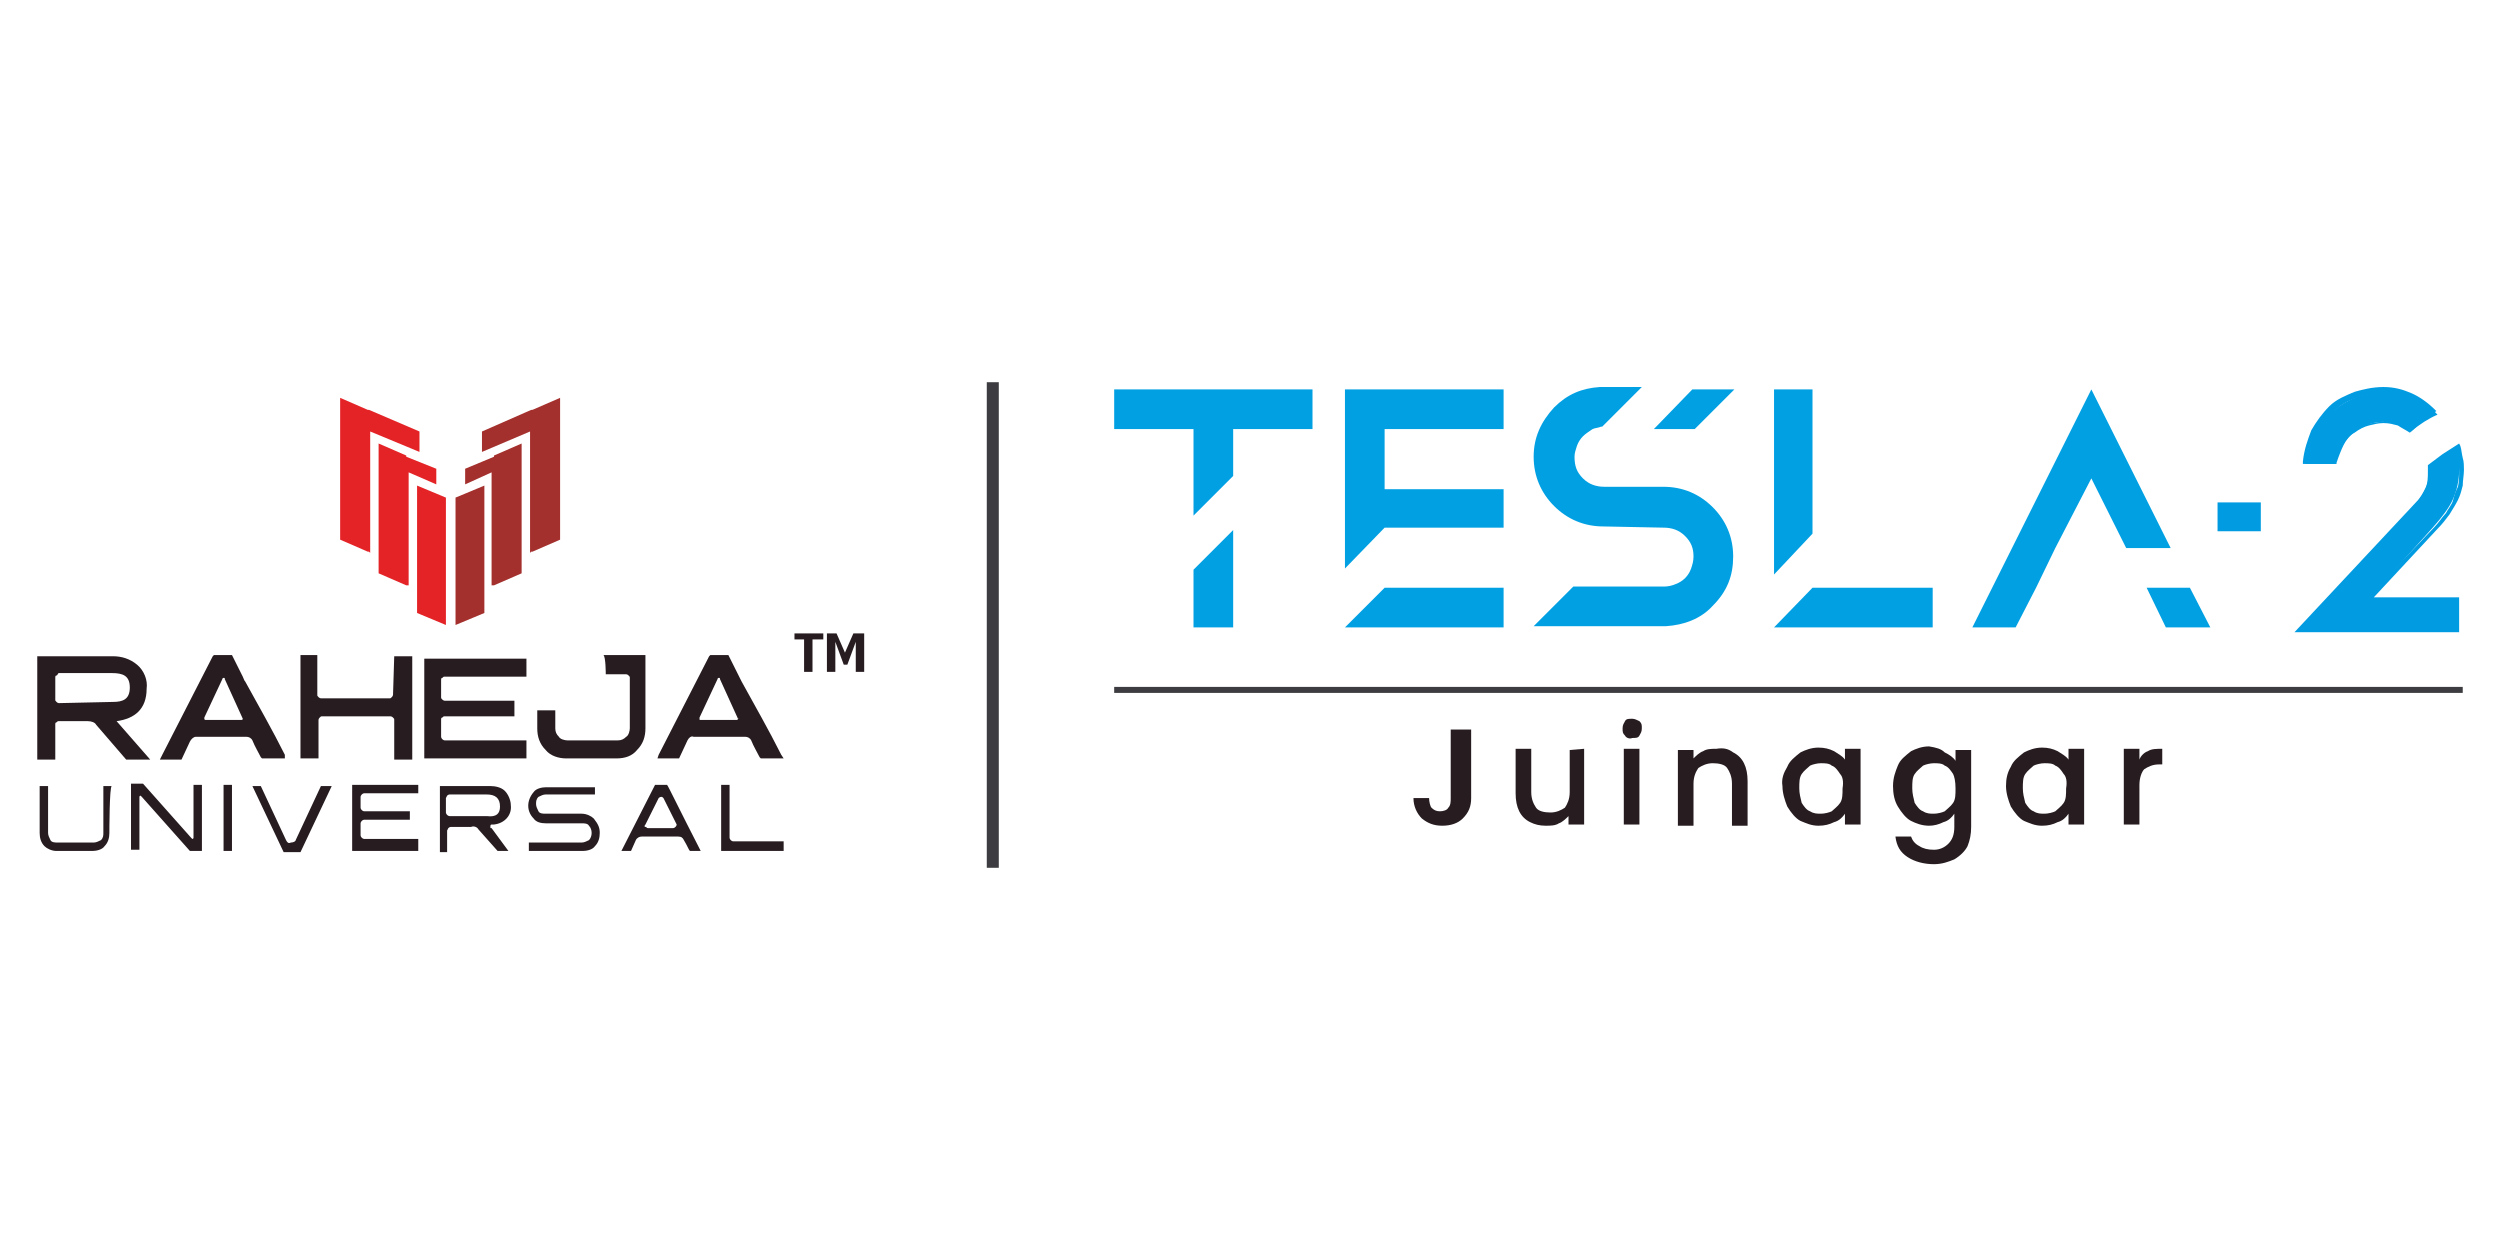 <?xml version="1.0" encoding="utf-8"?>
<!-- Generator: Adobe Illustrator 25.4.1, SVG Export Plug-In . SVG Version: 6.00 Build 0)  -->
<svg version="1.1" id="Layer_1" xmlns="http://www.w3.org/2000/svg" xmlns:xlink="http://www.w3.org/1999/xlink" x="0px" y="0px"
	 viewBox="0 0 208 104" style="enable-background:new 0 0 208 104;" xml:space="preserve">
<style type="text/css">
	.st0{fill-rule:evenodd;clip-rule:evenodd;fill:#E12325;}
	.st1{fill-rule:evenodd;clip-rule:evenodd;fill:#AB3033;}
	.st2{fill-rule:evenodd;clip-rule:evenodd;fill:#3D3D3D;}
	.st3{fill:#E42327;}
	.st4{fill:#A4302D;}
	.st5{fill:#271C20;}
	.st6{fill-rule:evenodd;clip-rule:evenodd;fill:#00A0E3;}
	.st7{fill:#019BE1;}
	.st8{fill-rule:evenodd;clip-rule:evenodd;fill:#019BE1;}
	.st9{fill:none;stroke:#3D3C40;stroke-width:0.5;stroke-miterlimit:10;}
	.st10{fill:none;stroke:#3D3C40;stroke-miterlimit:10;}
</style>
<g>
	<g>
		<g>
			<polygon class="st3" points="28.3,33.1 30.6,34.1 30.7,34.1 34.9,35.9 34.9,37.6 30.8,35.9 30.8,46 30.7,45.9 30.6,45.9 
				28.3,44.9 			"/>
			<polygon class="st3" points="31.5,36.9 33.8,37.9 33.8,38 36.3,39 36.3,40.3 34,39.3 34,48.7 33.8,48.7 33.8,48.7 31.5,47.7 			
				"/>
			<polygon class="st3" points="34.7,40.4 37.1,41.4 37.1,52 34.7,51 			"/>
			<polygon class="st4" points="46.6,33.1 44.3,34.1 44.2,34.1 40.1,35.9 40.1,37.6 44.1,35.9 44.1,46 44.2,45.9 44.3,45.9 
				46.6,44.9 			"/>
			<polygon class="st4" points="43.4,36.9 41.1,37.9 41.1,38 38.7,39 38.7,40.3 40.9,39.3 40.9,48.7 41.1,48.7 41.1,48.7 43.4,47.7 
							"/>
			<polygon class="st4" points="40.3,40.4 37.9,41.4 37.9,52 40.3,51 			"/>
		</g>
		<path class="st5" d="M65.2,70.8H60v-5.5h0.7v4.4c0,0.1,0.1,0.2,0.1,0.2c0.1,0.1,0.2,0.1,0.2,0.1h4.2V70.8z M56.3,68.6l-1.1-2.2
			c-0.1-0.1-0.1-0.1-0.2-0.1c-0.1,0-0.2,0.1-0.2,0.1l-1.1,2.2c-0.1,0.1-0.1,0.2,0,0.2s0.1,0.1,0.2,0.1H56c0.1,0,0.2-0.1,0.2-0.1
			C56.3,68.7,56.3,68.6,56.3,68.6 M58.3,70.8h-0.9c-0.1-0.1-0.2-0.4-0.5-0.9c-0.1-0.2-0.2-0.3-0.5-0.3h-3c-0.2,0-0.4,0.1-0.5,0.3
			l-0.4,0.9h-0.8l2.8-5.5h1C55.6,65.4,56.5,67.3,58.3,70.8 M49.9,69.3c0,0.4-0.1,0.8-0.4,1.1c-0.2,0.3-0.7,0.4-1,0.4H44v-0.7h4.4
			c0.2,0,0.4-0.1,0.6-0.2c0.3-0.3,0.3-0.9,0-1.2c-0.1-0.2-0.4-0.2-0.6-0.2h-3c-0.4,0-0.8-0.1-1-0.4c-0.6-0.6-0.6-1.5,0-2.2
			c0.2-0.3,0.7-0.4,1-0.4h4.1v0.6h-4.1c-0.2,0-0.4,0.1-0.6,0.2c-0.2,0.2-0.2,0.4-0.2,0.6s0.1,0.4,0.2,0.6c0.1,0.2,0.4,0.2,0.6,0.2h3
			c0.4,0,0.8,0.2,1,0.4C49.8,68.6,49.9,68.9,49.9,69.3 M41.6,67.1c0-0.7-0.4-1-1.1-1h-3.1c-0.1,0-0.2,0.1-0.2,0.1s-0.1,0.2-0.1,0.2
			v1.2c0,0.1,0.1,0.2,0.1,0.2s0.1,0.1,0.2,0.1h3.1C41.3,68,41.6,67.7,41.6,67.1 M42.3,70.8h-0.9L39.8,69c-0.1-0.2-0.4-0.3-0.6-0.2
			h-1.7c-0.1,0-0.2,0.1-0.2,0.1s-0.1,0.2-0.1,0.2v1.8h-0.6v-5.5h4.2c0.4,0,0.9,0.1,1.2,0.4c0.3,0.3,0.5,0.8,0.5,1.2
			c0.1,0.8-0.5,1.5-1.4,1.6c-0.1,0-0.1,0-0.2,0s-0.1,0.1-0.1,0.2l0,0c0,0.1,0,0.1,0.1,0.1L42.3,70.8z M34.8,70.8h-5.5v-5.5h5.5v0.7
			h-4.5c-0.1,0-0.2,0.1-0.2,0.1c-0.1,0.1-0.1,0.2-0.1,0.2v0.9c0,0.1,0.1,0.2,0.1,0.2c0.1,0.1,0.2,0.1,0.2,0.1h3.8v0.7h-3.8
			c-0.1,0-0.2,0.1-0.2,0.1c-0.1,0.1-0.1,0.2-0.1,0.2v1c0,0.1,0.1,0.2,0.1,0.2c0.1,0.1,0.2,0.1,0.2,0.1h4.5V70.8z M27.6,65.4L25,70.9
			h-1.4l-2.6-5.5h0.7l2.1,4.5c0.1,0.2,0.2,0.3,0.4,0.2c0.2,0,0.4-0.1,0.4-0.2l2.1-4.5H27.6z M19.3,70.8h-0.7v-5.5h0.7V70.8z
			 M16.8,70.8h-1l-4-4.5c0,0-0.1-0.1-0.1-0.1c-0.1,0-0.1,0.1-0.1,0.1v4.4h-0.7v-5.5h1l4,4.5c0,0,0.1,0.1,0.1,0.1
			c0.1,0,0.1-0.1,0.1-0.1v-4.4h0.7V70.8z M9.1,69.3c0,0.4-0.1,0.8-0.4,1.1c-0.2,0.3-0.7,0.4-1,0.4h-3c-0.4,0-0.8-0.2-1-0.4
			c-0.3-0.3-0.4-0.7-0.4-1.1v-3.9h0.7v3.9c0,0.2,0.1,0.4,0.2,0.6c0.1,0.2,0.4,0.2,0.6,0.2h3c0.2,0,0.4-0.1,0.6-0.2
			c0.2-0.2,0.2-0.4,0.2-0.6v-3.9h0.7C9.1,65.4,9.1,69.3,9.1,69.3z"/>
		<polygon class="st5" points="66.1,53.2 66.1,52.7 68.5,52.7 68.5,53.2 67.6,53.2 67.6,55.9 66.9,55.9 66.9,53.2 		"/>
		<polygon class="st5" points="69.6,52.7 70.3,54.3 71,52.7 71.9,52.7 71.9,55.9 71.2,55.9 71.2,53.4 70.5,55.3 70.2,55.3 
			69.5,53.4 69.5,55.9 68.8,55.9 68.8,52.7 		"/>
		<path class="st5" d="M4.9,58.5c-0.1,0-0.2-0.1-0.2-0.1c-0.1-0.1-0.1-0.1-0.1-0.2v-1.8c0-0.1,0-0.2,0.1-0.2S4.8,56,4.9,56h4.4
			c0.9,0,1.5,0.2,1.5,1.2s-0.6,1.2-1.4,1.2L4.9,58.5z M9.7,60L9.7,60L9.7,60c1.5-0.2,2.5-1,2.5-2.7c0.1-0.7-0.2-1.5-0.8-2
			c-0.6-0.5-1.3-0.7-2-0.7H3.1v8.6h1.5v-2.9c0-0.1,0-0.2,0.1-0.2c0.1-0.1,0.1-0.1,0.2-0.1h2.4c0.3,0,0.6,0.1,0.7,0.3l2.5,2.9h2
			L9.7,60L9.7,60"/>
		<path class="st5" d="M32.7,57.8c0,0.1-0.1,0.2-0.1,0.2c-0.1,0.1-0.1,0.1-0.2,0.1h-5.7c-0.1,0-0.2-0.1-0.2-0.1
			c-0.1-0.1-0.1-0.1-0.1-0.2v-3.3H25v8.6h1.5v-3.2c0-0.1,0.1-0.2,0.1-0.2c0.1-0.1,0.1-0.1,0.2-0.1h5.7c0.1,0,0.2,0.1,0.2,0.1
			c0.1,0.1,0.1,0.1,0.1,0.2v3.3h1.5v-8.6h-1.5L32.7,57.8L32.7,57.8z"/>
		<path class="st5" d="M61.4,59.8c0,0.1-0.1,0.1-0.1,0.1h-3c-0.1,0-0.1,0-0.1-0.1s0-0.1,0-0.1l1.5-3.2c0-0.1,0.1-0.1,0.1-0.1
			c0.1,0,0.1,0,0.1,0.1L61.4,59.8C61.4,59.7,61.5,59.8,61.4,59.8 M65,62.8c-1-2-2.2-4.1-3.3-6.1l-0.2-0.4l-0.9-1.8h-1.5L59,54.6
			l-4.2,8.2l-0.1,0.3h1.8l0.7-1.5c0.1-0.2,0.3-0.4,0.5-0.3H62c0.2,0,0.4,0.1,0.5,0.3c0.2,0.5,0.5,1,0.7,1.4l0.1,0.1h1.9L65,62.8z"/>
		<path class="st5" d="M35.3,63.1h8.5v-1.5H37c-0.1,0-0.2-0.1-0.2-0.1c-0.1-0.1-0.1-0.2-0.1-0.2v-1.4c0-0.1,0-0.2,0.1-0.2
			c0.1-0.1,0.1-0.1,0.2-0.1h5.8v-1.3H37c-0.1,0-0.2-0.1-0.2-0.1c-0.1-0.1-0.1-0.1-0.1-0.2v-1.4c0-0.1,0-0.2,0.1-0.2
			c0.1-0.1,0.1-0.1,0.2-0.1h6.8v-1.5h-8.5V63.1z"/>
		<path class="st5" d="M50.4,56.1h1.7c0.1,0,0.2,0.1,0.2,0.1c0.1,0.1,0.1,0.1,0.1,0.2v4.2c0,0.2-0.1,0.6-0.3,0.7
			c-0.2,0.2-0.4,0.3-0.7,0.3h-4.2c-0.2,0-0.6-0.1-0.7-0.3c-0.2-0.2-0.3-0.4-0.3-0.7v-1.5h-1.5v1.5c0,0.7,0.2,1.3,0.7,1.8
			c0.4,0.5,1.1,0.7,1.7,0.7h4.2c0.7,0,1.3-0.2,1.7-0.7c0.5-0.5,0.7-1.1,0.7-1.8v-6.1h-3.5C50.4,54.6,50.4,56.1,50.4,56.1z"/>
		<path class="st5" d="M20.2,59.8c0,0.1-0.1,0.1-0.1,0.1h-3c-0.1,0-0.1-0.1-0.1-0.1v-0.1l1.5-3.2c0-0.1,0.1-0.1,0.1-0.1
			c0.1,0,0.1,0,0.1,0.1L20.2,59.8C20.2,59.7,20.2,59.8,20.2,59.8 M23.7,62.8c-1-2-2.2-4.1-3.3-6.1c-0.1-0.1-0.1-0.2-0.2-0.4
			l-0.9-1.8h-1.5l-0.1,0.1l-4.2,8.2l-0.2,0.4h1.8l0.7-1.5c0.1-0.2,0.3-0.4,0.5-0.4h4.2c0.2,0,0.4,0.1,0.5,0.3c0.2,0.5,0.5,1,0.7,1.4
			l0.1,0.1h1.9L23.7,62.8z"/>
	</g>
	<g>
		<g>
			<path class="st6" d="M137.6,35.7c1.5,0,3.1,0,3.4,0l3.3-3.3h-3.5L137.6,35.7z"/>
			<g>
				<polygon class="st6" points="182.2,48.9 178.6,48.9 180.2,52.2 183.9,52.2 				"/>
				<polygon class="st6" points="171,45.6 171,45.6 174,39.8 176.9,45.6 180.6,45.6 174,32.4 164.1,52.2 167.7,52.2 169.4,48.9 				
					"/>
				<polygon class="st6" points="147.6,32.4 147.6,32.9 147.6,47.8 150.8,44.4 150.8,32.9 150.8,32.4 				"/>
				<polygon class="st6" points="150.8,48.9 147.6,52.2 160.8,52.2 160.8,48.9 				"/>
				<path class="st6" d="M138.4,43.9c0.7,0,1.3,0.2,1.8,0.7c0.5,0.5,0.7,1,0.7,1.7c0,0.4-0.1,0.7-0.2,1s-0.3,0.6-0.5,0.8
					c-0.2,0.2-0.5,0.4-0.8,0.5c-0.2,0.1-0.6,0.2-0.9,0.2h-1h-0.3h-6.3l-3.3,3.3c0,0,8.4,0,9.7,0c0.7,0,1.2,0,1.3,0
					c1.5-0.1,2.9-0.6,3.9-1.7c1.2-1.2,1.7-2.5,1.7-4.1c0-1.6-0.6-3-1.7-4.1c-1.1-1.1-2.5-1.7-4.1-1.7h-4.9c-0.7,0-1.3-0.2-1.8-0.7
					c-0.5-0.5-0.7-1-0.7-1.8c0-0.3,0.1-0.6,0.2-0.9c0.1-0.3,0.3-0.6,0.5-0.8c0.2-0.2,0.5-0.4,0.8-0.6c0.2-0.1,0.5-0.1,0.7-0.2h0.1
					l3.3-3.3c-1.9,0-3.4,0-3.5,0c-1.5,0.1-2.7,0.6-3.8,1.7c-1.1,1.2-1.7,2.5-1.7,4.1s0.6,3,1.7,4.1c1.1,1.1,2.5,1.7,4.1,1.7
					L138.4,43.9L138.4,43.9z"/>
				<polygon class="st6" points="111.9,52.2 115.2,52.2 125.1,52.2 125.1,48.9 115.2,48.9 115.2,48.9 				"/>
				<polygon class="st6" points="102.6,44.1 102.6,52.2 102.6,52.2 99.3,52.2 99.3,47.4 				"/>
				<polygon class="st6" points="115.2,35.7 115.2,40.7 125.1,40.7 125.1,43.9 115.2,43.9 111.9,47.3 111.9,43.9 111.9,40.7 
					111.9,32.4 115.2,32.4 125.1,32.4 125.1,35.7 				"/>
				<polygon class="st6" points="99.3,35.7 99.3,42.9 102.6,39.6 102.6,35.7 109.2,35.7 109.2,32.4 99.3,32.4 92.7,32.4 92.7,35.7 
									"/>
				<path class="st7" d="M200.6,35.9c-0.7-0.6-1.4-0.8-2.3-0.8c-0.9,0-1.7,0.3-2.5,0.9c-0.7,0.6-1.2,1.4-1.5,2.6h-2.5
					c0.2-1.9,1-3.4,2.3-4.4c1.2-1,2.7-1.6,4.4-1.6s3.1,0.6,4.3,1.9C202.1,34.8,201.3,35.3,200.6,35.9 M197.1,49.8h7.3v2.6h-13.2
					l9.8-10.5c0.7-0.8,1.1-1.7,1.1-2.6c0-0.1,0-0.2,0-0.4c0.7-0.6,1.5-1.1,2.3-1.7c0.2,0.6,0.2,1.2,0.2,1.9c0,0.9-0.2,1.7-0.5,2.4
					c-0.3,0.7-0.9,1.5-1.7,2.4L197.1,49.8z"/>
				<path class="st7" d="M199.5,35.1c0.4,0.1,0.7,0.3,1,0.6l1.9-1.4c-0.6-0.6-1.2-1-1.8-1.2c-0.7-0.3-1.4-0.4-2.2-0.4
					c-0.8,0-1.6,0.1-2.3,0.4c-0.7,0.2-1.4,0.6-2,1.2c-0.6,0.5-1.1,1.1-1.5,1.8c-0.4,0.7-0.6,1.4-0.7,2.3h2.2c0.1-0.6,0.3-1,0.6-1.4
					c0.2-0.4,0.6-0.8,1-1.1c0.4-0.3,0.8-0.5,1.2-0.6s0.9-0.2,1.3-0.2C198.7,34.9,199.2,34.9,199.5,35.1 M200.5,36
					c-0.3-0.2-0.7-0.4-1-0.6c-0.4-0.1-0.7-0.2-1.2-0.2c-0.4,0-0.8,0.1-1.2,0.2c-0.4,0.1-0.8,0.3-1.2,0.6c-0.4,0.2-0.7,0.6-0.9,1
					c-0.2,0.4-0.4,0.9-0.6,1.5v0.1h-2.8v-0.2c0.1-1,0.4-1.8,0.7-2.6c0.4-0.7,0.9-1.4,1.5-2c0.6-0.6,1.4-0.9,2.1-1.2
					c0.7-0.2,1.5-0.4,2.4-0.4s1.6,0.2,2.3,0.5c0.7,0.3,1.4,0.8,2,1.4l0.1,0.1l-1.2,0.9L200.5,36L200.5,36z M204.3,50h-7.6l5.8-6.1
					c0.4-0.4,0.7-0.9,1-1.2c0.2-0.4,0.5-0.7,0.6-1.1c0.1-0.4,0.2-0.7,0.4-1.1c0.1-0.4,0.1-0.8,0.1-1.2c0-0.3,0-0.7-0.1-1
					c-0.1-0.2-0.1-0.5-0.1-0.7l-1,0.7l-1,0.7v0.1v0.2c0,0.5-0.1,1-0.3,1.5c-0.2,0.4-0.5,0.9-0.9,1.3l-9.6,10.2h12.6L204.3,50
					L204.3,50z M197.5,49.7h7.1v2.9h-13.7L201,41.8c0.4-0.4,0.6-0.8,0.8-1.2s0.2-0.9,0.2-1.4v-0.2v-0.3l1.2-0.9l1.4-0.9l0.1,0.2
					c0.1,0.3,0.1,0.6,0.2,1c0.1,0.3,0.1,0.7,0.1,1c0,0.4-0.1,0.9-0.1,1.3c-0.1,0.4-0.2,0.8-0.4,1.2c-0.2,0.4-0.4,0.7-0.7,1.2
					c-0.3,0.4-0.6,0.8-1,1.2L197.5,49.7z"/>
				<rect x="184.5" y="41.8" class="st8" width="3.6" height="2.4"/>
			</g>
		</g>
		<line class="st9" x1="92.7" y1="57.4" x2="204.9" y2="57.4"/>
		<g>
			<path class="st5" d="M122.4,60.7v5.7c0,0.7-0.2,1.2-0.7,1.7c-0.4,0.4-1,0.6-1.7,0.6s-1.2-0.2-1.7-0.6c-0.4-0.4-0.7-1-0.7-1.7h1.3
				c0,0.3,0.1,0.7,0.2,0.8c0.2,0.2,0.4,0.3,0.7,0.3c0.3,0,0.6-0.1,0.7-0.3c0.2-0.2,0.2-0.5,0.2-0.8v-5.7H122.4z"/>
			<path class="st5" d="M131.8,62.3v6.3h-1.3v-0.7c-0.2,0.2-0.5,0.5-0.8,0.6c-0.3,0.2-0.7,0.2-1.1,0.2c-0.5,0-0.9-0.1-1.3-0.3
				c-0.4-0.2-0.7-0.5-0.9-0.9c-0.2-0.4-0.3-0.9-0.3-1.5v-3.7h1.3v3.6c0,0.6,0.2,1,0.4,1.3s0.7,0.4,1.2,0.4s0.9-0.2,1.2-0.4
				c0.2-0.3,0.4-0.7,0.4-1.3v-3.5L131.8,62.3L131.8,62.3z"/>
			<path class="st5" d="M135.2,61.2c-0.2-0.2-0.2-0.3-0.2-0.6s0.1-0.4,0.2-0.6s0.3-0.2,0.6-0.2c0.2,0,0.4,0.1,0.6,0.2
				c0.2,0.2,0.2,0.3,0.2,0.6s-0.1,0.4-0.2,0.6s-0.3,0.2-0.6,0.2C135.6,61.5,135.3,61.4,135.2,61.2z M136.4,62.3v6.3h-1.3v-6.3H136.4
				z"/>
			<path class="st5" d="M144.2,62.6c0.4,0.2,0.7,0.5,0.9,0.9c0.2,0.4,0.3,0.9,0.3,1.5v3.7h-1.3v-3.5c0-0.6-0.2-1-0.4-1.3
				c-0.2-0.3-0.7-0.4-1.2-0.4s-0.9,0.2-1.2,0.4c-0.2,0.3-0.4,0.7-0.4,1.3v3.5h-1.3v-6.3h1.3v0.7c0.2-0.2,0.5-0.5,0.8-0.6
				c0.3-0.2,0.7-0.2,1.1-0.2C143.4,62.2,143.8,62.3,144.2,62.6z"/>
			<path class="st5" d="M148.7,63.8c0.2-0.5,0.6-0.8,1.1-1.2c0.4-0.2,0.9-0.4,1.5-0.4c0.5,0,0.9,0.1,1.3,0.3
				c0.3,0.2,0.7,0.4,0.9,0.7v-0.9h1.3v6.3h-1.3v-0.9c-0.2,0.3-0.5,0.6-0.9,0.7c-0.4,0.2-0.8,0.3-1.3,0.3c-0.6,0-1-0.2-1.5-0.4
				c-0.4-0.2-0.8-0.7-1.1-1.2c-0.2-0.5-0.4-1.1-0.4-1.7C148.2,64.8,148.4,64.3,148.7,63.8z M153.1,64.4c-0.2-0.3-0.4-0.6-0.7-0.7
				c-0.2-0.2-0.6-0.2-0.9-0.2s-0.7,0.1-0.9,0.2c-0.2,0.2-0.5,0.4-0.7,0.7s-0.2,0.7-0.2,1.2c0,0.4,0.1,0.8,0.2,1.2
				c0.2,0.3,0.4,0.6,0.7,0.7c0.3,0.2,0.6,0.2,0.9,0.2c0.3,0,0.7-0.1,0.9-0.2c0.2-0.2,0.5-0.4,0.7-0.7c0.2-0.3,0.2-0.7,0.2-1.2
				C153.4,65,153.3,64.6,153.1,64.4z"/>
			<path class="st5" d="M161.8,62.6c0.4,0.2,0.7,0.4,0.9,0.7v-0.9h1.3v6.4c0,0.6-0.1,1.1-0.3,1.6c-0.2,0.4-0.6,0.8-1.1,1.1
				c-0.5,0.2-1,0.4-1.7,0.4c-0.8,0-1.6-0.2-2.2-0.6c-0.6-0.4-0.9-0.9-1-1.7h1.3c0.1,0.3,0.3,0.6,0.7,0.8c0.3,0.2,0.7,0.3,1.2,0.3
				c0.5,0,0.9-0.2,1.2-0.5c0.3-0.3,0.5-0.7,0.5-1.4v-1.1c-0.2,0.3-0.5,0.6-0.9,0.7c-0.4,0.2-0.8,0.3-1.2,0.3c-0.6,0-1.1-0.2-1.5-0.4
				s-0.8-0.7-1.1-1.2s-0.4-1.1-0.4-1.7c0-0.7,0.2-1.2,0.4-1.7c0.2-0.5,0.6-0.8,1.1-1.2c0.4-0.2,0.9-0.4,1.5-0.4
				C161.1,62.2,161.5,62.3,161.8,62.6z M162.5,64.4c-0.2-0.3-0.4-0.6-0.7-0.7c-0.2-0.2-0.6-0.2-0.9-0.2c-0.3,0-0.7,0.1-0.9,0.2
				c-0.2,0.2-0.5,0.4-0.7,0.7c-0.2,0.3-0.2,0.7-0.2,1.2c0,0.4,0.1,0.8,0.2,1.2c0.2,0.3,0.4,0.6,0.7,0.7c0.3,0.2,0.6,0.2,0.9,0.2
				c0.3,0,0.7-0.1,0.9-0.2c0.2-0.2,0.5-0.4,0.7-0.7c0.2-0.3,0.2-0.7,0.2-1.2C162.7,65,162.6,64.6,162.5,64.4z"/>
			<path class="st5" d="M167.3,63.8c0.2-0.5,0.6-0.8,1.1-1.2c0.4-0.2,0.9-0.4,1.5-0.4c0.5,0,0.9,0.1,1.3,0.3
				c0.3,0.2,0.7,0.4,0.9,0.7v-0.9h1.3v6.3h-1.3v-0.9c-0.2,0.3-0.5,0.6-0.9,0.7c-0.4,0.2-0.8,0.3-1.3,0.3c-0.6,0-1-0.2-1.5-0.4
				c-0.4-0.2-0.8-0.7-1.1-1.2c-0.2-0.5-0.4-1.1-0.4-1.7C166.9,64.8,167,64.3,167.3,63.8z M171.7,64.4c-0.2-0.3-0.4-0.6-0.7-0.7
				c-0.2-0.2-0.6-0.2-0.9-0.2c-0.3,0-0.7,0.1-0.9,0.2c-0.2,0.2-0.5,0.4-0.7,0.7c-0.2,0.3-0.2,0.7-0.2,1.2c0,0.4,0.1,0.8,0.2,1.2
				c0.2,0.3,0.4,0.6,0.7,0.7c0.3,0.2,0.6,0.2,0.9,0.2c0.3,0,0.7-0.1,0.9-0.2c0.2-0.2,0.5-0.4,0.7-0.7c0.2-0.3,0.2-0.7,0.2-1.2
				C172,65,171.9,64.6,171.7,64.4z"/>
			<path class="st5" d="M178.7,62.5c0.3-0.2,0.7-0.2,1.2-0.2v1.3h-0.3c-0.5,0-0.9,0.2-1.2,0.4c-0.2,0.2-0.4,0.7-0.4,1.3v3.3h-1.3
				v-6.3h1.3v0.9C178.1,62.9,178.4,62.6,178.7,62.5z"/>
		</g>
	</g>
	<line class="st10" x1="82.6" y1="31.8" x2="82.6" y2="72.2"/>
</g>
</svg>
